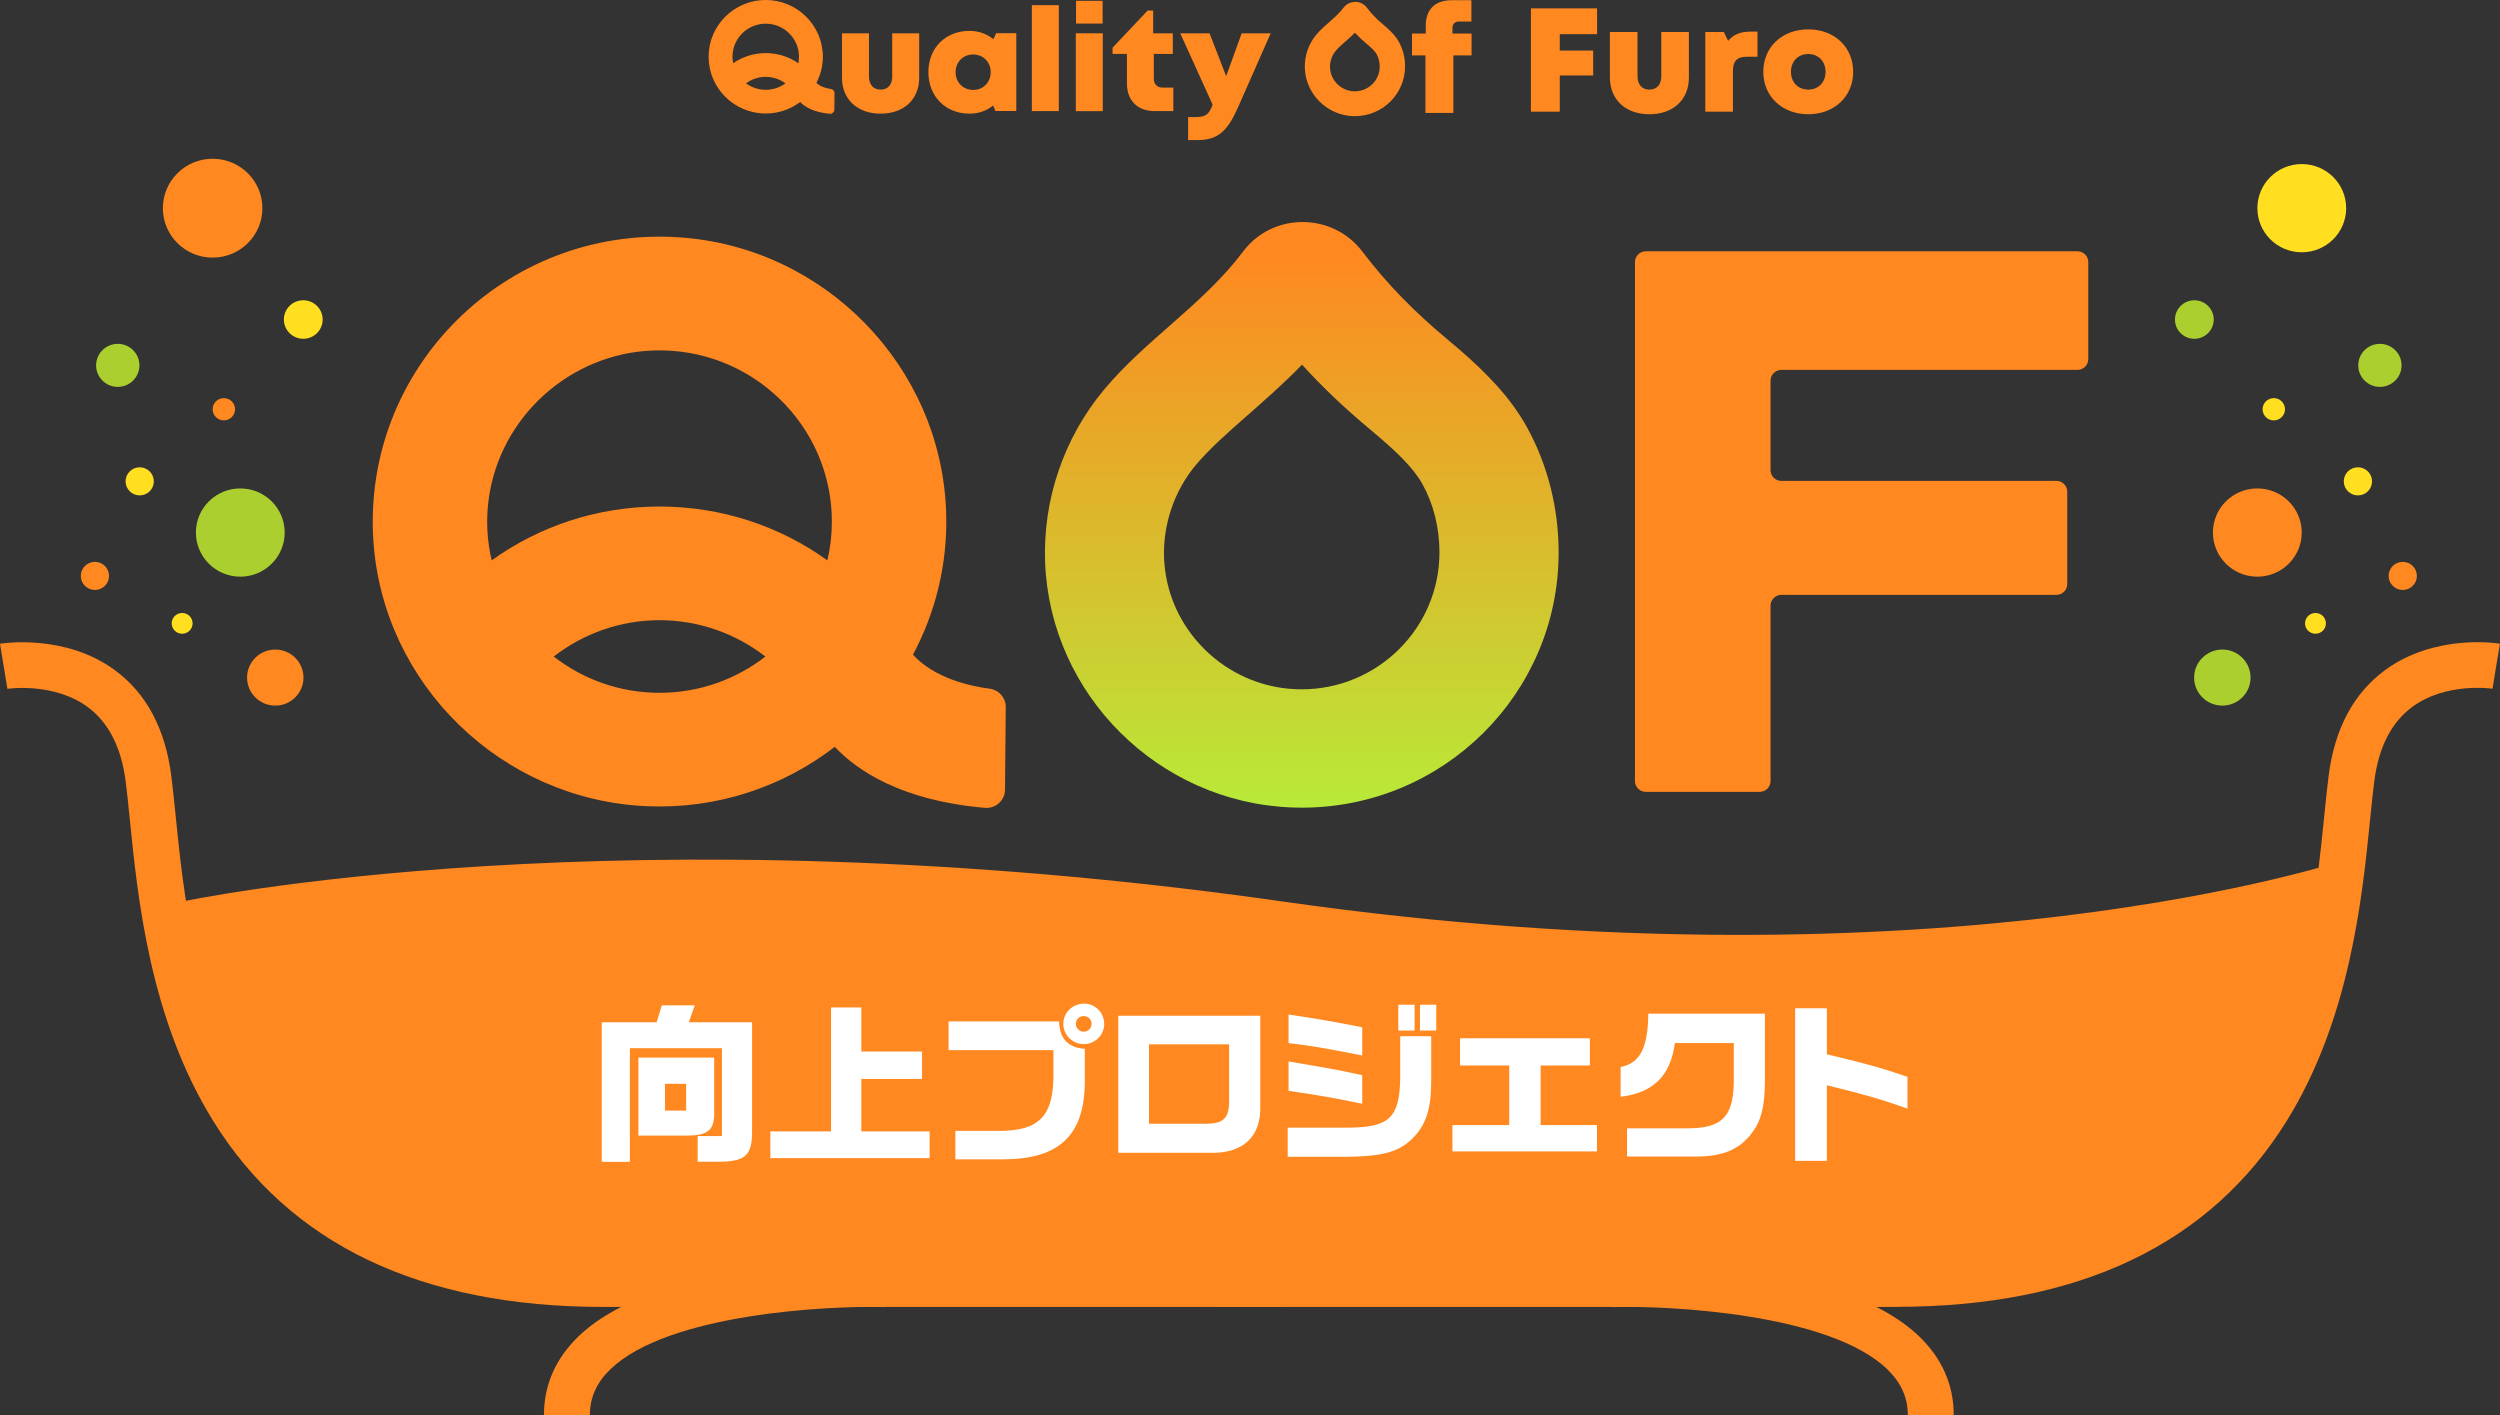 <svg fill="none" height="120" viewBox="0 0 212 120" width="212" xmlns="http://www.w3.org/2000/svg" xmlns:xlink="http://www.w3.org/1999/xlink"><rect x="0" y="0" width="212" height="120" fill="#333333" stroke="none"/><linearGradient id="a" gradientUnits="userSpaceOnUse" x1="110.389" x2="110.389" y1="68.572" y2="21.276"><stop offset="0" stop-color="#b8ea38"/><stop offset="1" stop-color="#ff8820"/></linearGradient><clipPath id="b"><path d="m0 0h212v120h-212z"/></clipPath><g clip-path="url(#b)"><path d="m15.446 76.454s37.283-8.01 93.373 0c56.09 8.01 90.132-3.563 90.132-3.563s5.996 37.935-51.549 35.609c-50.535-2.044-90.545 0-90.545 0s-43.817 2.262-41.411-32.046z" fill="#ff8820"/><path d="m55.681 86.686.441-1.432h2.792l-.5 1.432h5.363v9.215c.014 2.13-.574 2.641-3.086 2.614h-1.529v-2.176h2.057v-7.449h-7.806v9.639h-2.383v-11.842h4.647zm4.881 2.997v4.379c.073 1.738-.427 2.221-2.31 2.235h-4.114v-6.614zm-2.378 4.498v-2.276h-1.795v2.276z" fill="#fff"/><path d="m70.471 95.946v-10.515h2.571v3.74h5.147v2.322h-5.147v4.452h5.79v2.263h-13.508v-2.263h5.143z" fill="#fff"/><path d="m80.439 86.613h9.376c.014 1.446.78 2.249 2.176 2.322v2.846c-.028 4.47-2.163 6.514-6.864 6.528h-4.114v-2.409h3.705c3.439 0 4.647-1.286 4.614-4.89v-1.957h-8.894zm13.201.205c0 .949-.781 1.724-1.736 1.724s-1.736-.775-1.736-1.724c0-.949.794-1.711 1.763-1.711.969 0 1.703.789 1.703 1.711zm-2.41 0c0 .365.308.67.661.67.381 0 .675-.292.675-.67 0-.379-.308-.657-.675-.657-.367 0-.661.306-.661.657z" fill="#fff"/><path d="m106.872 86.134v7.668c.074 2.6-1.483 4.046-4.293 3.955h-7.745v-11.623zm-4.568 9.155c1.483 0 1.956-.497 1.924-2.057v-4.671h-6.791v6.733h4.867z" fill="#fff"/><path d="m109.196 95.627h5.087c3.513-.014 4.394-.83 4.454-4.147v-3.608h2.631v3.681c.014 2.527-.455 3.928-1.722 5.114-1.162 1.067-2.544 1.414-5.703 1.432h-4.747v-2.468zm6.322-6.122c-3.025-.598-4.366-.835-6.249-1.049v-2.422c2.117.306 3.747.584 6.249 1.081v2.395zm0 4.092c-2.571-.525-3.218-.643-6.249-1.095v-2.495l1.088.192c3.012.511 3.205.557 5.161.976zm4.44-8.398v2.19h-1.382v-2.19zm.455 0h1.382v2.19h-1.382z" fill="#fff"/><path d="m127.984 95.407v-5.054h-4.174v-2.308h11.011v2.308h-4.174v5.054h4.775v2.235h-12.259v-2.235z" fill="#fff"/><path d="m137.424 90.486c1.644-.319 2.324-1.619 2.351-4.525h9.89v5.825c-.027 2.117-.321 3.257-1.115 4.306-1.029 1.359-2.383 1.943-4.555 1.984h-6.024v-2.395h5.055c2.952.014 3.926-.921 3.999-3.827v-3.403h-4.995c-.368 2.773-1.809 4.206-4.601 4.557v-2.527z" fill="#fff"/><path d="m154.918 85.504v3.9c3.425.817 4.674 1.168 6.837 1.911v2.7c-1.97-.716-3.82-1.254-6.837-1.984v6.409h-2.69v-12.937z" fill="#fff"/><path d="m108.681 110.827h-57.541c-15.469 0-26.599-5.319-33.087-15.811-5.345-8.644-6.369-18.822-7.048-25.555-.124-1.236-.234-2.308-.354-3.239-.367-2.842-1.442-4.945-3.186-6.245-2.883-2.148-6.8-1.569-6.837-1.565l-.629-3.823c.225-.036 5.537-.867 9.766 2.258 2.64 1.952 4.238 4.936 4.752 8.877.129.985.243 2.135.367 3.348 1.336 13.238 3.825 37.885 36.255 37.885h57.541v3.873z" fill="#ff8820"/><path d="m160.855 110.826h-57.541v-3.873h57.541c32.435 0 34.919-24.642 36.255-37.885.124-1.213.238-2.358.367-3.348.51-3.937 2.112-6.925 4.752-8.877 4.234-3.125 9.541-2.295 9.766-2.258l-.638 3.818.317-1.911-.308 1.911c-.041-.004-3.958-.584-6.836 1.565-1.745 1.3-2.82 3.403-3.187 6.245-.119.931-.23 2.003-.353 3.239-.68 6.733-1.709 16.915-7.048 25.555-6.484 10.492-17.618 15.811-33.087 15.811z" fill="#ff8820"/><path d="m50.025 120h-3.898c0-2.55.983-4.79 2.92-6.665 7.066-6.824 25.318-6.386 26.089-6.368l-.11 3.873c-4.816-.132-18.38.556-23.265 5.273-1.171 1.132-1.74 2.404-1.74 3.887z" fill="#ff8820"/><path d="m165.681 120h-3.898c0-1.482-.57-2.755-1.741-3.886-4.885-4.722-18.448-5.406-23.265-5.274l-.11-3.873c.771-.022 19.023-.456 26.089 6.369 1.938 1.874 2.92 4.114 2.92 6.664z" fill="#ff8820"/><path d="m188.455 59.836c1.321 0 2.392-1.064 2.392-2.377 0-1.313-1.071-2.377-2.392-2.377s-2.393 1.064-2.393 2.377c0 1.312 1.072 2.377 2.393 2.377z" fill="#abcf2f"/><path d="m199.952 42.009c.662 0 1.198-.533 1.198-1.191 0-.657-.536-1.191-1.198-1.191s-1.199.533-1.199 1.191c0 .658.537 1.191 1.199 1.191z" fill="#ffdf20"/><path d="m186.081 28.73c.908 0 1.644-.731 1.644-1.633 0-.902-.736-1.633-1.644-1.633s-1.644.731-1.644 1.633c0 .902.736 1.633 1.644 1.633z" fill="#abcf2f"/><path d="m201.816 32.808c1.014 0 1.837-.817 1.837-1.825 0-1.008-.823-1.825-1.837-1.825s-1.837.817-1.837 1.825c0 1.008.823 1.825 1.837 1.825z" fill="#abcf2f"/><path d="m196.352 53.741c.489 0 .886-.394.886-.88 0-.486-.397-.88-.886-.88s-.886.394-.886.88c0 .486.397.88.886.88z" fill="#ffdf20"/><path d="m203.754 50.028c.661 0 1.198-.533 1.198-1.191 0-.658-.537-1.191-1.198-1.191-.662 0-1.199.533-1.199 1.191 0 .657.537 1.191 1.199 1.191z" fill="#ff8820"/><path d="m192.817 35.649c.525 0 .95-.423.95-.944s-.425-.944-.95-.944-.951.423-.951.944.426.944.951.944z" fill="#ffdf20"/><path d="m191.421 48.901c2.079 0 3.765-1.675 3.765-3.741s-1.686-3.741-3.765-3.741c-2.08 0-3.765 1.675-3.765 3.741s1.685 3.741 3.765 3.741z" fill="#ff8820"/><path d="m195.19 21.394c2.08 0 3.765-1.675 3.765-3.741s-1.685-3.741-3.765-3.741c-2.079 0-3.765 1.675-3.765 3.741s1.686 3.741 3.765 3.741z" fill="#ffdf20"/><path d="m23.343 59.836c1.321 0 2.392-1.064 2.392-2.377 0-1.313-1.071-2.377-2.392-2.377-1.321 0-2.392 1.064-2.392 2.377 0 1.312 1.071 2.377 2.392 2.377z" fill="#ff8820"/><path d="m18.031 21.846c2.33 0 4.22-1.877 4.22-4.192s-1.889-4.192-4.22-4.192c-2.33 0-4.22 1.877-4.22 4.192s1.889 4.192 4.22 4.192z" fill="#ff8820"/><path d="m11.846 42.009c.662 0 1.198-.533 1.198-1.191 0-.657-.536-1.191-1.198-1.191-.662 0-1.198.533-1.198 1.191 0 .658.537 1.191 1.198 1.191z" fill="#ffdf20"/><path d="m25.717 28.729c.908 0 1.644-.731 1.644-1.633 0-.902-.736-1.633-1.644-1.633s-1.644.731-1.644 1.633c0 .902.736 1.633 1.644 1.633z" fill="#ffdf20"/><path d="m9.987 32.808c1.014 0 1.837-.817 1.837-1.825 0-1.008-.822-1.825-1.837-1.825-1.014 0-1.837.817-1.837 1.825 0 1.008.822 1.825 1.837 1.825z" fill="#abcf2f"/><path d="m15.446 53.741c.489 0 .886-.394.886-.88 0-.486-.397-.88-.886-.88-.489 0-.886.394-.886.88 0 .486.397.88.886.88z" fill="#ffdf20"/><path d="m8.049 50.028c.662 0 1.198-.533 1.198-1.191 0-.658-.537-1.191-1.198-1.191-.662 0-1.198.533-1.198 1.191 0 .657.537 1.191 1.198 1.191z" fill="#ff8820"/><path d="m18.981 35.649c.525 0 .951-.423.951-.944s-.426-.944-.951-.944-.95.423-.95.944.425.944.95.944z" fill="#ff8820"/><path d="m20.377 48.901c2.079 0 3.765-1.675 3.765-3.741s-1.686-3.741-3.765-3.741c-2.079 0-3.765 1.675-3.765 3.741s1.686 3.741 3.765 3.741z" fill="#abcf2f"/><path d="m83.933 58.403c-1.722-.224-4.679-.889-6.515-2.883 1.919-3.595 2.962-7.718 2.815-12.093-.409-12.362-10.326-22.539-22.756-23.31-14.638-.908-26.75 11.14-25.818 25.687.785 12.239 10.882 22.042 23.215 22.562 5.997.255 11.543-1.67 15.914-5.036 1.818 1.939 5.556 4.557 12.728 5.173.914.078 1.703-.625 1.708-1.533l.064-7.002c.009-.789-.574-1.464-1.359-1.565zm-13.77-10.884c-4.077-2.933-9.027-4.566-14.234-4.566s-10.156 1.633-14.234 4.566c-.381-1.624-.496-3.348-.262-5.127.909-6.998 6.883-12.431 13.981-12.672 8.292-.283 15.129 6.336 15.129 14.511 0 1.131-.133 2.231-.381 3.289zm-5.257 8.156c-2.479 1.925-5.593 3.075-8.976 3.075-3.384 0-6.497-1.149-8.976-3.075 2.521-1.957 5.666-3.084 8.976-3.084s6.456 1.131 8.976 3.084z" fill="#ff8820"/><path d="m150.143 32.279c0-.502.413-.912.918-.912h25.106c.506 0 .919-.41.919-.912v-8.234c0-.502-.413-.912-.919-.912h-36.603c-.505 0-.918.411-.918.912v44.016c0 .502.413.912.918.912h9.66c.505 0 .919-.411.919-.912v-14.88c0-.502.413-.912.918-.912h23.325c.505 0 .918-.411.918-.912v-7.841c0-.502-.413-.912-.918-.912h-23.325c-.505 0-.918-.41-.918-.912z" fill="#ff8820"/><path d="m110.412 30.924c1.713 1.884 3.609 3.686 5.726 5.451.34.283.675.566 1.005.853 1.217 1.054 2.714 2.441 3.472 3.809.95 1.706 1.451 3.713 1.451 5.812 0 6.4-5.239 11.605-11.681 11.605-.156 0-.317 0-.478-.009-6.042-.233-10.96-5.118-11.194-11.121-.11-2.837.868-5.707 2.681-7.878 1.158-1.382 2.742-2.778 4.422-4.252 1.46-1.286 3.04-2.673 4.592-4.265m.046-12.102c-1.892 0-3.779.83-5.037 2.5-3.393 4.502-8.215 7.436-11.782 11.701-3.425 4.092-5.216 9.365-5.009 14.684.441 11.204 9.619 20.322 20.895 20.76.29.009.584.018.868.018 12.03 0 21.782-9.689 21.782-21.641 0-3.713-.904-7.413-2.713-10.67-1.423-2.555-3.48-4.612-5.671-6.514-.381-.329-.766-.657-1.152-.976-2.626-2.19-5.028-4.607-7.089-7.335-1.272-1.683-3.182-2.527-5.088-2.527z" fill="url(#a)"/><g fill="#ff8820"><path d="m71.403 6.587v-3.763h2.287v3.668c0 .698.377 1.109.987 1.109s.983-.415.983-1.109v-3.668h2.287v3.768c0 1.847-1.309 3.047-3.269 3.047s-3.278-1.204-3.278-3.047z"/><path d="m86.183 2.814v6.601h-1.768l-.198-.465c-.542.438-1.23.689-2.006.689-2.029 0-3.485-1.473-3.485-3.522 0-2.048 1.451-3.499 3.485-3.499.781 0 1.483.26 2.03.707l.234-.511h1.704zm-2.172 3.307c0-.858-.629-1.501-1.488-1.501-.859 0-1.488.643-1.488 1.501s.629 1.505 1.488 1.505c.859 0 1.488-.643 1.488-1.505z"/><path d="m87.501.438h2.287v8.982h-2.287z"/><path d="m91.229 2.824h2.287v6.601h-2.287zm.018-2.755h2.254v1.93h-2.254z"/><path d="m99.498 7.431v1.989h-1.575c-1.469 0-2.36-.894-2.36-2.358v-2.491h-1.217v-.529l2.975-3.148h.468v1.93h1.667v1.752h-1.612v2.098c0 .474.289.757.771.757h.877z"/><path d="m107.754 2.824-2.782 6.304c-.896 2.021-1.717 2.751-3.435 2.751h-.785v-1.952h.629c.877 0 1.139-.228 1.451-1.049l-2.746-6.053h2.484l1.41 3.636 1.313-3.636h2.457z"/><path d="m124.789 4.698h-1.543v4.876h-2.369v-4.876h-1.139v-1.852h1.167v-.657c0-1.369.757-2.171 2.217-2.171h1.653v1.806h-1.047c-.353 0-.56.205-.56.557v.465h1.621z"/><path d="m70.448 7.604c-.34-.046-.918-.173-1.281-.566.353-.666.556-1.419.556-2.222 0-2.623-2.149-4.753-4.789-4.753s-4.789 2.135-4.789 4.753c0 2.618 2.149 4.758 4.789 4.758 1.102 0 2.117-.374 2.925-.994.358.383 1.093.899 2.507 1.017.179.014.335-.123.335-.301l.014-1.382c0-.155-.115-.287-.266-.306zm-2.714-2.144c-.803-.579-1.777-.899-2.801-.899s-1.997.319-2.801.899c-.051-.21-.073-.424-.073-.648 0-1.578 1.29-2.86 2.879-2.86 1.589 0 2.879 1.282 2.879 2.86 0 .224-.028.438-.073.648zm-1.033 1.606c-.487.379-1.102.607-1.768.607s-1.281-.228-1.768-.607c.496-.383 1.116-.607 1.768-.607s1.272.224 1.768.607z"/><path d="m70.393 9.648s-.023 0-.032 0c-1.368-.119-2.117-.598-2.507-.999-.849.639-1.855.976-2.92.976-2.672 0-4.844-2.158-4.844-4.813s2.172-4.813 4.844-4.813 4.844 2.158 4.844 4.813c0 .766-.188 1.533-.546 2.212.353.36.914.479 1.221.52.184.023.321.178.317.365l-.014 1.382c0 .1-.046.196-.119.265-.069.059-.156.096-.248.096zm-2.525-1.154.037.036c.367.392 1.093.885 2.47.999.069.005.138-.018.193-.064.051-.046.083-.114.083-.182l.014-1.382c0-.128-.092-.233-.216-.251-.331-.041-.937-.173-1.318-.584l-.028-.027.018-.036c.358-.675.551-1.432.551-2.194 0-2.591-2.121-4.699-4.729-4.699s-4.729 2.107-4.729 4.699c0 2.591 2.121 4.699 4.729 4.699 1.056 0 2.052-.342 2.888-.985l.041-.032zm-2.934-.766c-.657 0-1.281-.214-1.8-.616l-.06-.046.06-.046c.514-.401 1.157-.62 1.8-.62s1.286.219 1.804.62l.06.046-.06.046c-.519.401-1.143.616-1.804.616zm-1.671-.661c.487.36 1.065.547 1.671.547s1.185-.187 1.671-.547c-.482-.356-1.074-.552-1.671-.552s-1.189.196-1.671.552zm4.509-1.51-.069-.05c-.808-.579-1.763-.89-2.769-.89-1.006 0-1.961.306-2.769.89l-.069.05-.018-.082c-.051-.219-.078-.438-.078-.661 0-1.606 1.318-2.915 2.934-2.915s2.934 1.309 2.934 2.915c0 .219-.028.442-.078.661zm-2.838-1.054c.996 0 1.951.297 2.764.858.037-.182.055-.369.055-.552 0-1.546-1.263-2.801-2.819-2.801s-2.819 1.254-2.819 2.801c0 .182.018.369.055.552.813-.561 1.768-.858 2.764-.858z"/><path d="m114.894 2.782c.307.324.638.634 1.005.94.065.055.134.109.198.169.229.201.509.456.643.703.169.306.261.671.261 1.054 0 1.154-.946 2.094-2.107 2.094-.028 0-.06 0-.087 0-1.093-.041-1.979-.926-2.021-2.007-.018-.511.156-1.031.482-1.423.221-.265.533-.538.859-.826.243-.214.505-.442.762-.698m.023-2.623c-.367 0-.739.164-.982.488-.662.88-1.603 1.451-2.301 2.281-.67.798-1.019 1.829-.978 2.865.087 2.185 1.878 3.964 4.078 4.051h.169c2.347 0 4.252-1.889 4.252-4.224 0-.725-.174-1.446-.528-2.08-.275-.497-.679-.899-1.106-1.273-.074-.064-.152-.128-.225-.192-.515-.429-.983-.899-1.382-1.432-.248-.328-.62-.493-.992-.493z"/><path d="m132.268 2.896v1.391h2.833v2.112h-2.833v3.07h-2.447v-8.758h5.611v2.185h-3.159z"/><path d="m136.52 6.569v-3.855h2.342v3.754c0 .712.385 1.131 1.01 1.131.624 0 1.005-.424 1.005-1.131v-3.754h2.342v3.855c0 1.889-1.336 3.12-3.347 3.12s-3.352-1.232-3.352-3.12z"/><path d="m149.037 2.682v2.13h-.91c-.826 0-1.175.36-1.175 1.223v3.435h-2.342v-6.756h1.571l.362.748c.482-.552 1.066-.78 1.874-.78z"/><path d="m149.528 6.089c0-2.094 1.593-3.599 3.811-3.599s3.811 1.505 3.811 3.599-1.603 3.599-3.811 3.599c-2.209 0-3.811-1.51-3.811-3.599zm5.28 0c0-.885-.611-1.51-1.465-1.51s-1.469.616-1.469 1.51c0 .894.615 1.51 1.469 1.51s1.465-.616 1.465-1.51z"/></g></g></svg>